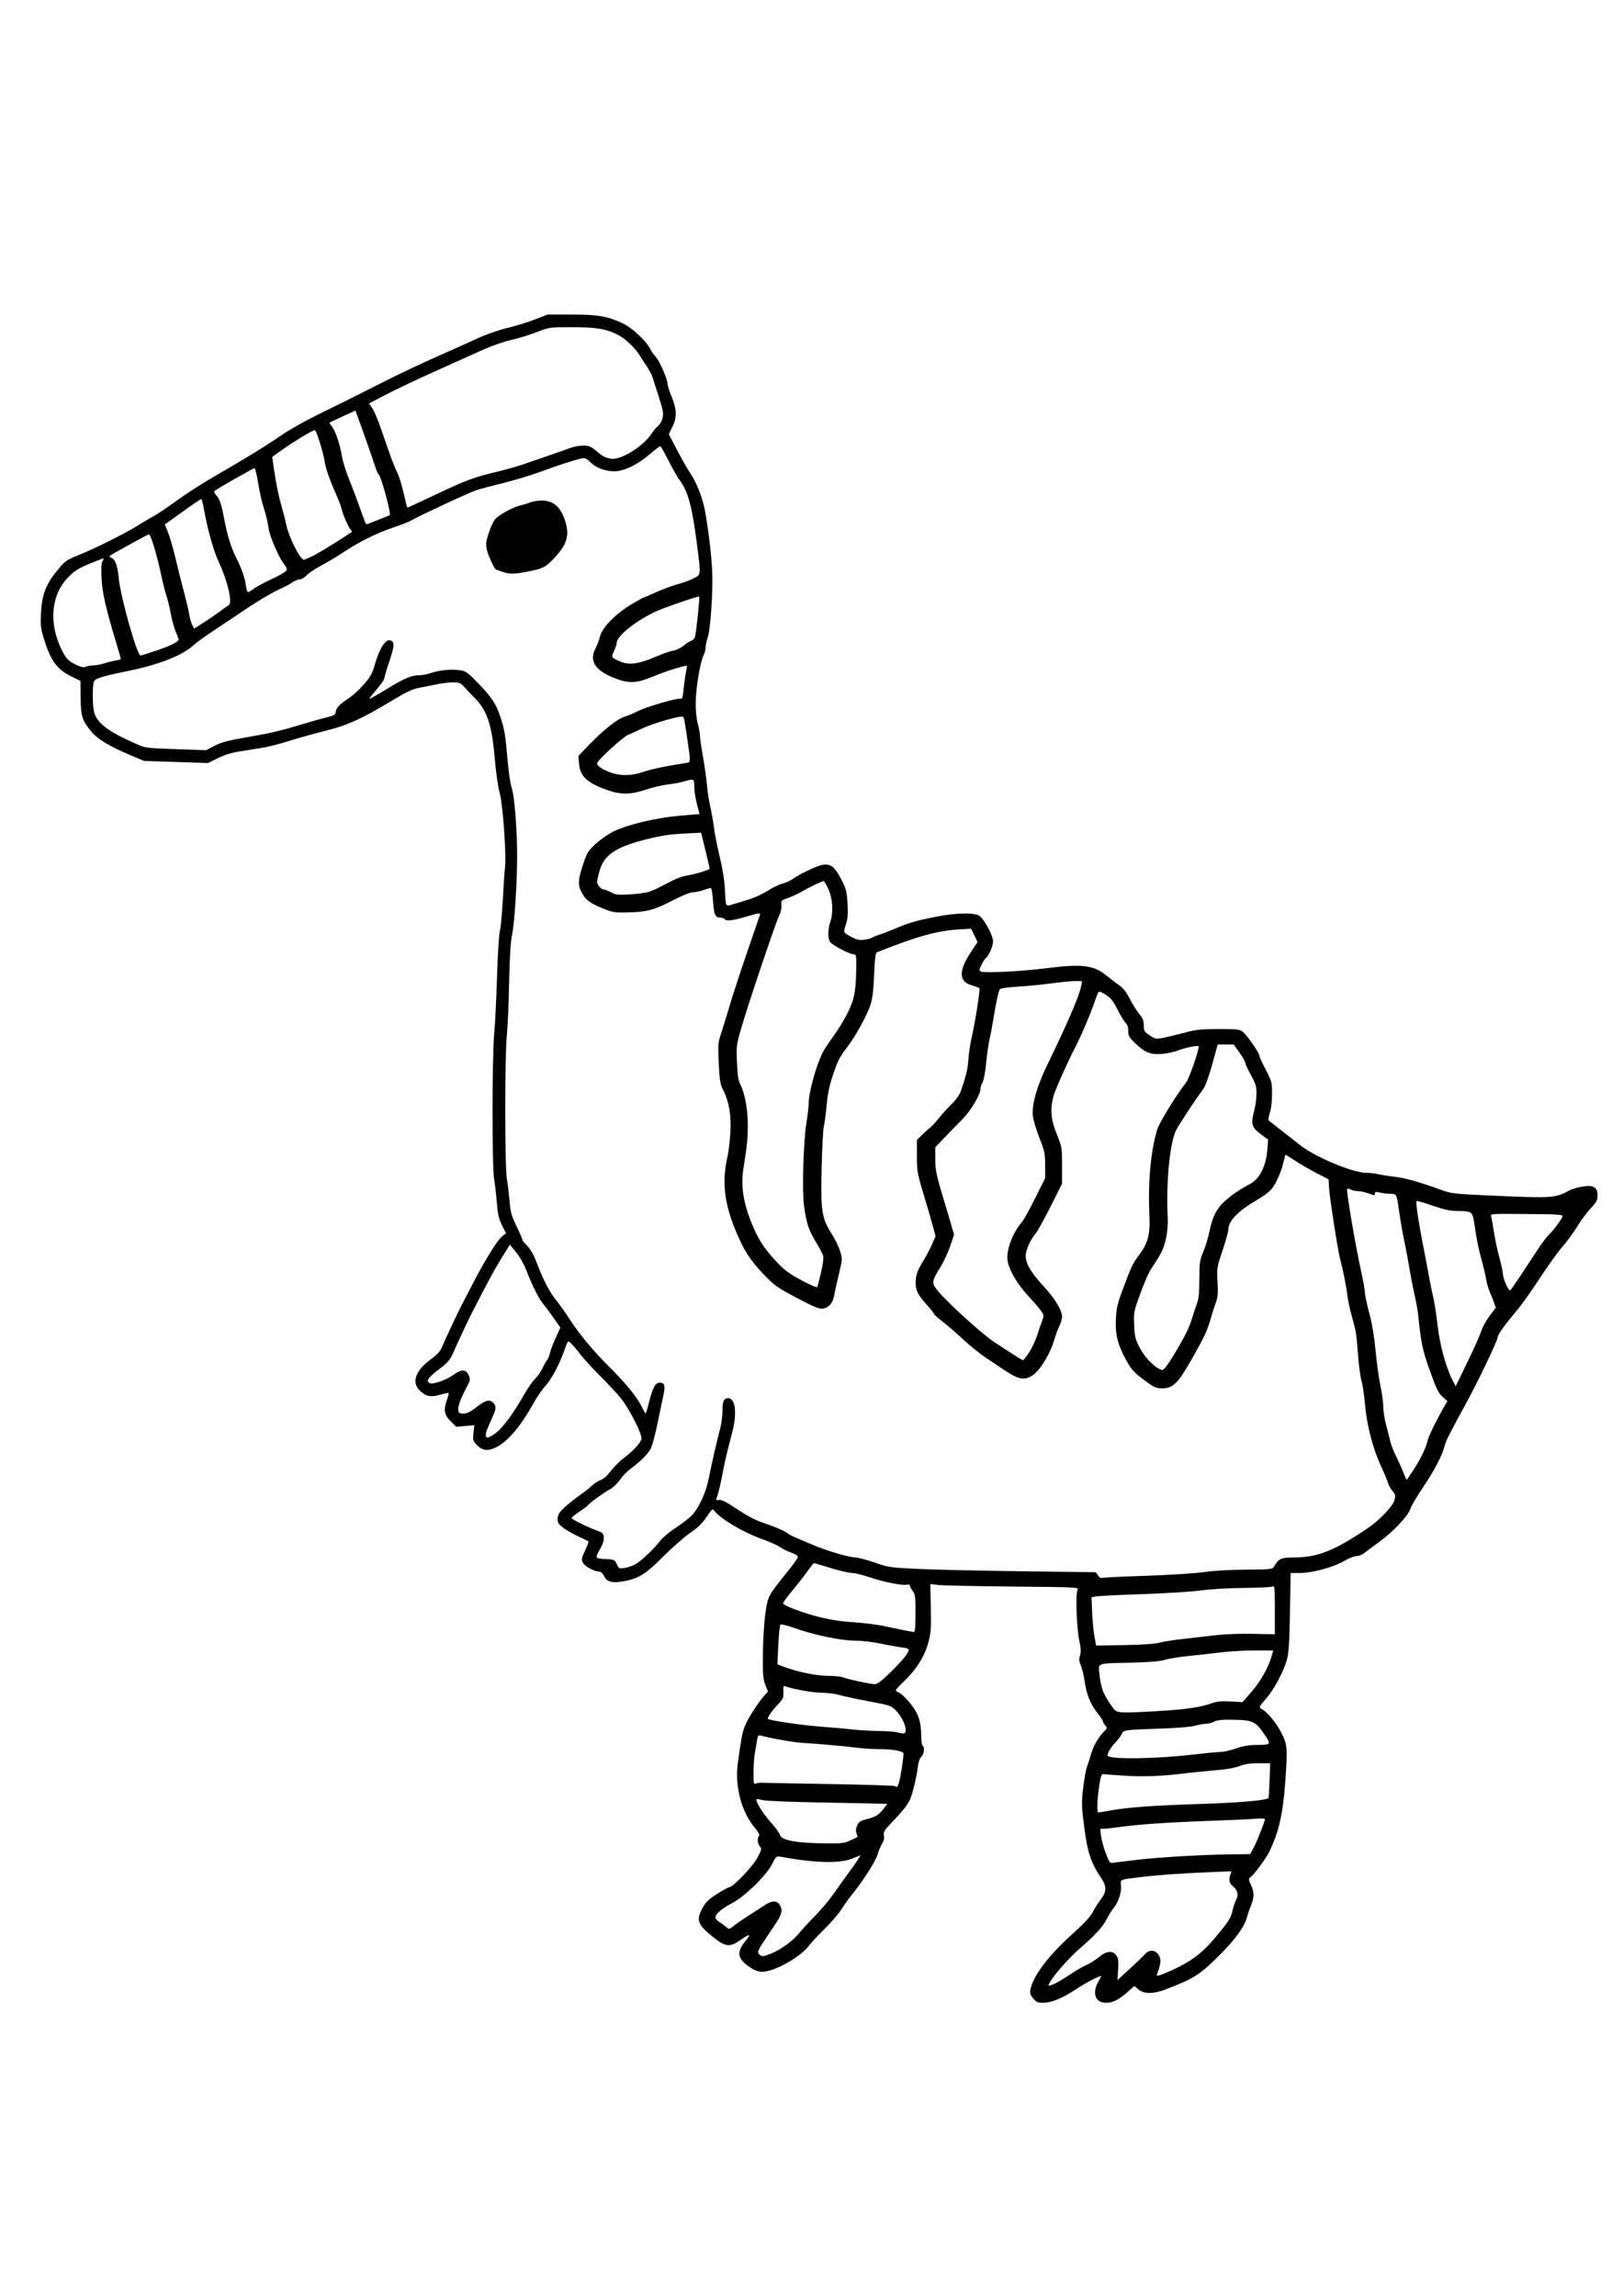 <?xml version="1.0" encoding="UTF-8" standalone="no"?>
<svg
   xmlns:dc="http://purl.org/dc/elements/1.1/"
   xmlns:cc="http://creativecommons.org/ns#"
   xmlns:rdf="http://www.w3.org/1999/02/22-rdf-syntax-ns#"
   xmlns:svg="http://www.w3.org/2000/svg"
   xmlns="http://www.w3.org/2000/svg"
   xmlns:sodipodi="http://sodipodi.sourceforge.net/DTD/sodipodi-0.dtd"
   xmlns:inkscape="http://www.inkscape.org/namespaces/inkscape"
   width="210mm"
   height="297mm"
   viewBox="0 0 210 297"
   version="1.1"
   id="svg8"
   inkscape:version="1.0.1 (3bc2e813f5, 2020-09-07)"
   sodipodi:docname="parasaurorohusu.svg">
  <defs
     id="defs2" />
  <sodipodi:namedview
     id="base"
     pagecolor="#ffffff"
     bordercolor="#666666"
     borderopacity="1.0"
     inkscape:pageopacity="0.0"
     inkscape:pageshadow="2"
     inkscape:zoom="0.35"
     inkscape:cx="289.54254"
     inkscape:cy="666.09665"
     inkscape:document-units="mm"
     inkscape:current-layer="layer1"
     inkscape:document-rotation="0"
     showgrid="false"
     inkscape:window-width="1920"
     inkscape:window-height="1020"
     inkscape:window-x="0"
     inkscape:window-y="0"
     inkscape:window-maximized="0" />
  <g
     inkscape:label="レイヤー 1"
     inkscape:groupmode="layer"
     id="layer1">
    <path
       style="fill:#000000;stroke-width:0.182"
       d="m 133.69,258.522 c -0.381,-0.453 -0.457,-0.69 -0.367,-1.139 0.361,-1.796 2.342,-4.41 5.472,-7.222 1.465,-1.316 2.281,-2.199 2.611,-2.826 0.264,-0.502 0.71,-1.212 0.991,-1.578 0.821,-1.072 0.828,-1.713 0.031,-2.89 -1.268,-1.872 -1.727,-3.266 -2.142,-6.508 -0.345,-2.694 -0.358,-3.137 -0.14,-5.013 0.131,-1.132 0.357,-2.386 0.501,-2.787 0.144,-0.401 0.373,-1.12 0.508,-1.598 0.295,-1.042 0.973,-2.238 1.655,-2.92 0.467,-0.467 0.48,-0.52 0.199,-0.831 -0.165,-0.182 -0.3,-0.417 -0.3,-0.521 0,-0.104 -0.324,-0.596 -0.719,-1.093 -0.897,-1.126 -1.421,-2.434 -1.653,-4.125 -0.099,-0.72 -0.316,-1.618 -0.483,-1.996 -0.241,-0.546 -0.264,-0.816 -0.112,-1.311 0.144,-0.471 0.124,-0.929 -0.083,-1.865 -0.35,-1.583 -0.516,-6.089 -0.243,-6.599 0.198,-0.37 0.181,-0.371 -8.418,-0.454 -4.739,-0.046 -9.068,-0.137 -9.62,-0.203 l -1.003,-0.121 0.061,3.094 c 0.053,2.726 0.014,3.264 -0.333,4.527 -0.478,1.739 -1.561,3.461 -3.096,4.922 -0.604,0.575 -1.098,1.114 -1.098,1.198 0,0.084 0.192,0.226 0.427,0.315 0.235,0.089 0.849,0.667 1.364,1.283 1.094,1.31 1.491,2.431 1.491,4.219 0,0.678 0.082,1.283 0.182,1.345 0.306,0.189 0.203,1.109 -0.16,1.438 -0.224,0.203 -0.384,0.684 -0.465,1.393 -0.068,0.596 -0.316,1.826 -0.552,2.732 -0.462,1.772 -0.738,2.2 -2.85,4.417 -0.932,0.978 -1.07,1.211 -0.976,1.642 0.073,0.336 -0.01,0.697 -0.253,1.094 -0.199,0.326 -0.454,0.934 -0.565,1.353 -0.215,0.811 -1.879,3.437 -3.219,5.082 -0.446,0.548 -1.109,1.467 -1.473,2.043 -0.364,0.576 -1.334,1.704 -2.156,2.506 -0.822,0.802 -1.726,1.772 -2.011,2.156 -1.099,1.482 -4.481,3.389 -6.028,3.4 -0.532,0.004 -0.986,-0.156 -1.598,-0.561 -1.692,-1.12 -1.824,-1.97 -0.548,-3.504 0.703,-0.845 0.493,-0.885 -0.604,-0.117 -1.524,1.067 -2.014,1.014 -3.774,-0.409 -1.857,-1.502 -2.072,-2.097 -1.291,-3.568 0.443,-0.834 0.776,-1.164 1.904,-1.892 0.752,-0.485 1.471,-0.882 1.597,-0.882 0.483,-3e-5 3.08,-2.722 3.669,-3.844 0.535,-1.02 0.562,-1.147 0.304,-1.432 -0.315,-0.348 -0.376,-1.12 -0.111,-1.387 0.109,-0.109 -0.114,-0.518 -0.602,-1.104 -1.691,-2.034 -2.55,-5.346 -2.147,-8.275 0.483,-3.513 0.612,-4.145 1.03,-5.065 0.467,-1.027 1.695,-2.908 2.431,-3.724 l 0.446,-0.494 -0.346,-0.873 c -0.299,-0.754 -0.341,-1.309 -0.313,-4.063 0.018,-1.782 0.162,-4.076 0.325,-5.196 0.325,-2.23 0.318,-2.218 2.922,-5.458 0.702,-0.873 1.276,-1.676 1.276,-1.782 0,-0.215 -0.249,-0.367 -1.158,-0.705 -0.336,-0.125 -0.89,-0.417 -1.232,-0.648 -0.341,-0.232 -1.338,-0.674 -2.215,-0.983 -2.422,-0.853 -5.474,-2.661 -6.208,-3.677 -0.218,-0.301 -0.305,-0.231 -1.003,0.81 -0.556,0.83 -1.13,1.388 -2.108,2.051 -0.739,0.501 -2.305,1.874 -3.481,3.051 -2.324,2.325 -3.208,2.873 -5.202,3.225 -1.435,0.253 -2.112,0.068 -2.461,-0.673 -0.17,-0.361 -0.411,-0.584 -0.638,-0.589 -0.672,-0.015 -1.909,-0.701 -2.128,-1.181 -0.184,-0.403 -0.14,-0.624 0.306,-1.557 0.286,-0.598 0.483,-1.124 0.437,-1.17 -0.045,-0.045 -0.614,-0.324 -1.263,-0.619 -0.649,-0.295 -1.529,-0.793 -1.956,-1.106 -0.644,-0.473 -0.775,-0.673 -0.775,-1.18 0,-0.821 0.595,-1.421 3.522,-3.546 0.319,-0.232 0.788,-0.619 1.041,-0.861 0.254,-0.242 0.72,-0.53 1.037,-0.641 0.348,-0.121 0.87,-0.59 1.32,-1.186 0.409,-0.542 1.176,-1.305 1.704,-1.695 1.089,-0.805 2.044,-1.829 2.219,-2.383 0.172,-0.54 -1.565,-3.976 -2.71,-5.362 -0.51,-0.618 -1.709,-1.903 -2.664,-2.855 -0.955,-0.953 -2.114,-2.224 -2.577,-2.826 -0.463,-0.602 -1.005,-1.24 -1.204,-1.419 -0.355,-0.319 -0.37,-0.303 -0.763,0.82 -0.669,1.909 -1.682,3.834 -2.476,4.703 -0.414,0.453 -1.07,1.396 -1.459,2.097 -1.729,3.115 -3.369,5.077 -4.899,5.862 -1.089,0.558 -1.829,0.473 -2.568,-0.298 -0.472,-0.493 -0.506,-0.619 -0.411,-1.539 l 0.103,-1.003 -1.166,0.109 -1.167,0.109 -0.734,-0.734 c -0.832,-0.832 -0.932,-1.444 -0.458,-2.788 0.151,-0.429 0.242,-0.814 0.202,-0.854 -0.04,-0.041 -0.526,0.058 -1.078,0.219 -1.221,0.355 -1.845,0.234 -2.635,-0.512 -1.13,-1.068 -0.577,-2.631 1.45,-4.096 0.717,-0.518 1.177,-1.01 1.363,-1.458 0.404,-0.97 2.173,-4.738 2.629,-5.599 0.213,-0.401 0.895,-1.714 1.516,-2.917 1.472,-2.851 3.093,-5.445 3.701,-5.924 l 0.484,-0.381 -0.52,-1.041 c -0.414,-0.83 -0.548,-1.41 -0.661,-2.864 -0.078,-1.003 -0.238,-2.397 -0.356,-3.099 -0.283,-1.683 -0.273,-15.792 0.013,-18.876 0.116,-1.249 0.28,-4.569 0.364,-7.376 0.084,-2.822 0.247,-5.431 0.364,-5.834 0.116,-0.401 0.287,-2.206 0.38,-4.011 0.093,-1.805 0.221,-3.692 0.283,-4.193 0.197,-1.577 -0.274,-8.226 -0.685,-9.662 -0.207,-0.724 -0.478,-2.617 -0.628,-4.375 -0.377,-4.437 -0.985,-6.287 -2.601,-7.913 -0.469,-0.472 -1.086,-1.12 -1.37,-1.44 -0.452,-0.509 -0.632,-0.582 -1.432,-0.582 -0.504,0 -1.461,0.117 -2.127,0.259 -0.666,0.142 -1.696,0.346 -2.288,0.452 -0.825,0.148 -1.635,0.53 -3.464,1.636 -3.785,2.288 -5.742,3.19 -8.314,3.833 -1.252,0.313 -3.056,0.806 -4.009,1.096 -3.177,0.966 -3.722,1.094 -6.29,1.477 -2.078,0.31 -2.799,0.501 -3.883,1.03 l -1.33,0.649 -4.139,-0.133 -4.139,-0.133 -1.732,-0.733 C 14.118,96.52 12.672,95.653 11.829,94.653 10.631,93.232 10.457,92.68 10.432,90.232 L 10.41,88.093 9.104,87.439 C 7.324,86.548 6.498,85.364 5.617,82.436 5.271,81.287 5.22,80.792 5.3,79.337 c 0.131,-2.397 0.622,-3.71 2.039,-5.45 1.1,-1.351 1.177,-1.406 3.028,-2.161 2.254,-0.92 5.887,-2.748 7.601,-3.824 0.674,-0.424 1.595,-0.969 2.047,-1.212 0.451,-0.243 1.723,-1.103 2.826,-1.911 1.103,-0.808 3.236,-2.182 4.74,-3.053 4.343,-2.516 6.792,-4.019 8.746,-5.366 1,-0.689 3.092,-1.879 4.649,-2.643 3.805,-1.867 4.815,-2.371 8.756,-4.365 1.855,-0.939 4.89,-2.377 6.745,-3.195 1.855,-0.819 4.242,-1.888 5.304,-2.378 1.092,-0.503 2.756,-1.085 3.828,-1.34 1.043,-0.248 2.653,-0.743 3.577,-1.101 l 1.679,-0.651 3.061,0.003 c 3.396,0.003 4.591,0.201 6.539,1.085 1.268,0.575 3.112,2.269 3.665,3.368 0.155,0.307 0.481,0.772 0.726,1.034 0.489,0.524 1.517,2.89 1.524,3.509 0.003,0.215 0.211,0.884 0.464,1.485 0.726,1.725 0.774,2.79 0.183,3.999 l -0.492,1.005 1.077,2.056 c 0.592,1.131 1.327,2.425 1.633,2.876 0.946,1.395 1.724,3.438 2.049,5.378 0.432,2.585 0.733,5.16 0.85,7.27 0.14,2.525 -0.206,7.695 -0.588,8.78 -0.142,0.404 -0.259,0.962 -0.259,1.24 0,0.277 -0.126,0.748 -0.28,1.045 -0.419,0.811 -0.982,4.236 -1.002,6.096 -0.01,0.97 0.099,2.073 0.268,2.697 0.157,0.581 0.285,1.289 0.285,1.572 0,0.283 0.173,1.489 0.384,2.68 0.211,1.191 0.446,2.863 0.522,3.715 0.076,0.852 0.265,2.083 0.422,2.735 0.156,0.652 0.372,1.882 0.48,2.735 0.108,0.852 0.449,2.575 0.758,3.828 0.352,1.426 0.597,2.961 0.654,4.102 0.121,2.415 0.07,2.313 1.011,2.013 0.431,-0.138 1.361,-0.418 2.067,-0.624 0.706,-0.205 1.789,-0.7 2.408,-1.1 0.618,-0.399 1.468,-0.819 1.888,-0.932 0.42,-0.113 0.978,-0.346 1.239,-0.518 0.896,-0.589 1.206,-0.761 2.389,-1.322 2.336,-1.109 2.956,-0.906 4.102,1.343 0.599,1.174 0.685,1.519 0.772,3.07 0.077,1.376 0.03,1.951 -0.222,2.71 -0.356,1.072 -0.396,0.996 0.895,1.677 0.552,0.291 0.903,0.352 1.531,0.266 0.448,-0.061 0.905,-0.185 1.016,-0.275 0.11,-0.09 0.488,-0.248 0.839,-0.351 0.351,-0.103 1.253,-0.448 2.005,-0.765 1.897,-0.801 2.677,-1.032 5.238,-1.55 2.545,-0.515 4.898,-0.593 5.682,-0.188 0.626,0.324 1.842,2.548 1.842,3.371 0,0.581 -0.569,1.896 -0.912,2.108 -0.103,0.064 -0.358,0.45 -0.566,0.858 -0.308,0.603 -0.333,0.772 -0.134,0.905 0.351,0.235 5.234,-0.003 8.448,-0.411 4.737,-0.602 6.203,-0.417 7.918,1 0.498,0.412 1.218,0.96 1.599,1.218 0.47,0.319 0.898,0.872 1.331,1.719 0.351,0.687 0.905,1.57 1.231,1.963 0.465,0.56 0.593,0.882 0.593,1.493 0,0.713 0.065,0.822 0.768,1.287 0.732,0.485 0.815,0.499 1.778,0.308 0.555,-0.11 1.789,-0.409 2.741,-0.664 1.477,-0.395 2.124,-0.464 4.396,-0.466 2.412,-0.003 2.71,0.033 3.139,0.371 0.54,0.425 2.127,2.715 2.127,3.07 0,0.129 0.369,0.939 0.82,1.802 0.791,1.512 0.82,1.625 0.82,3.169 0,0.98 -0.112,1.93 -0.288,2.449 -0.158,0.467 -0.22,0.908 -0.137,0.981 0.083,0.073 0.831,0.658 1.662,1.3 0.831,0.642 1.898,1.476 2.37,1.853 1.934,1.544 6.809,3.594 8.565,3.603 0.475,0.003 1.191,0.083 1.592,0.18 0.401,0.096 1.388,0.253 2.194,0.348 1.376,0.162 2.973,0.618 6.04,1.723 1.196,0.431 1.707,0.489 6.107,0.686 8.222,0.368 8.552,0.347 10.405,-0.677 0.274,-0.152 0.993,-0.363 1.597,-0.469 1.466,-0.258 2.006,0.048 2.006,1.137 0,0.63 -0.128,0.872 -0.891,1.682 -0.49,0.52 -1.273,1.577 -1.739,2.349 -0.467,0.772 -1.317,1.931 -1.889,2.577 -0.572,0.646 -1.889,2.476 -2.926,4.066 -1.037,1.591 -2.335,3.425 -2.884,4.077 -1.657,1.966 -2.614,3.303 -2.614,3.653 0,0.419 -2.466,5.566 -4.101,8.562 -2.113,3.87 -2.59,4.812 -2.725,5.378 -0.288,1.212 -1.325,3.217 -2.767,5.353 -0.837,1.239 -1.6,2.536 -1.696,2.882 -0.23,0.834 -2.263,2.985 -4.019,4.253 -0.764,0.551 -1.622,1.187 -1.907,1.413 -0.285,0.226 -0.749,0.41 -1.031,0.41 -0.282,0 -1.002,0.287 -1.6,0.637 -1.379,0.808 -4.106,1.549 -5.703,1.55 H 166.996 l -0.088,5.059 c -0.069,3.94 -0.155,5.297 -0.39,6.133 -0.451,1.606 -1.654,3.857 -2.72,5.085 -0.896,1.033 -0.926,1.101 -0.581,1.294 0.771,0.431 1.852,1.72 2.538,3.026 0.83,1.581 0.865,2.03 0.519,6.75 -0.288,3.936 -0.86,6.347 -2.089,8.805 -0.414,0.828 -1.922,2.86 -2.365,3.185 -0.297,0.218 -0.295,0.275 0.036,1.003 0.443,0.976 0.446,1.579 0.014,2.652 -0.189,0.47 -0.434,1.189 -0.545,1.597 -0.318,1.176 -1.457,2.756 -3.411,4.729 -2.609,2.635 -3.416,3.151 -7.149,4.573 -1.535,0.585 -2.754,0.582 -3.456,-0.009 l -0.53,-0.446 -0.897,0.783 c -1.171,1.023 -1.9,1.385 -2.789,1.385 -1.42,0 -1.843,-1.344 -0.904,-2.871 0.2,-0.326 0.327,-0.593 0.281,-0.593 -0.315,0 -2.086,0.931 -3.228,1.696 -1.704,1.142 -3.214,1.768 -4.264,1.768 -0.682,0 -0.883,-0.089 -1.289,-0.572 z m 2.719,-1.874 c 0.34,-0.142 1.219,-0.663 1.954,-1.158 0.735,-0.495 1.73,-1.073 2.212,-1.286 0.482,-0.212 1.214,-0.676 1.628,-1.03 0.945,-0.808 1.801,-0.878 2.256,-0.184 0.236,0.36 0.283,0.754 0.215,1.813 l -0.087,1.353 1.567,-1.433 c 0.862,-0.788 1.751,-1.645 1.976,-1.904 0.698,-0.804 1.714,-0.517 1.985,0.561 0.1,0.397 -0.054,1.141 -0.422,2.041 -0.129,0.315 0.342,0.183 1.948,-0.547 2.481,-1.127 3.855,-2.155 5.502,-4.115 1.854,-2.206 2.113,-2.605 2.335,-3.598 0.107,-0.476 0.319,-1.108 0.472,-1.403 0.335,-0.648 0.204,-1.206 -0.404,-1.718 -0.482,-0.407 -0.578,-0.822 -0.35,-1.519 l 0.144,-0.439 -3.075,0.124 c -3.527,0.142 -6.551,0.364 -8.909,0.655 -2.529,0.312 -2.392,0.246 -2.31,1.107 0.082,0.856 -0.348,2.136 -0.965,2.873 -0.227,0.272 -0.622,0.908 -0.878,1.413 -0.508,1.005 -1.551,2.147 -3.478,3.805 -1.305,1.123 -3.255,3.308 -3.82,4.28 -0.375,0.645 -0.346,0.663 0.503,0.309 z m -36.523,-3.97 c 1.166,-0.475 2.824,-1.694 3.488,-2.564 0.261,-0.343 1.158,-1.319 1.993,-2.169 0.835,-0.85 1.91,-2.115 2.39,-2.81 0.48,-0.695 1.348,-1.907 1.93,-2.693 0.582,-0.786 1.193,-1.658 1.359,-1.939 l 0.301,-0.509 -1.046,0.43 c -1.632,0.671 -4.81,0.599 -9.191,-0.21 -0.669,-0.123 -0.671,-0.122 -1.217,0.946 -0.773,1.514 -3.543,4.203 -5.223,5.072 -1.299,0.672 -2.097,1.371 -2.097,1.838 0,0.143 0.226,0.399 0.501,0.57 0.276,0.171 0.673,0.462 0.882,0.646 0.372,0.327 0.395,0.323 1.038,-0.188 0.362,-0.287 1.216,-0.874 1.898,-1.305 0.683,-0.43 1.592,-1.017 2.021,-1.304 0.938,-0.628 1.56,-0.666 1.944,-0.117 0.455,0.65 0.336,1.253 -0.491,2.483 -2.481,3.693 -2.431,3.6 -2.14,3.951 0.298,0.36 0.5,0.344 1.66,-0.129 z m 47.197,-12.075 c 2.823,-0.336 8.316,-0.661 11.938,-0.708 l 2.731,-0.035 0.442,-0.801 c 0.43,-0.779 1.477,-3.42 1.478,-3.727 3.6e-4,-0.084 -0.512,-0.107 -1.139,-0.052 -0.627,0.056 -3.313,0.179 -5.971,0.274 -5.57,0.198 -9.537,0.477 -12.098,0.85 -0.989,0.144 -1.874,0.215 -1.968,0.157 -0.298,-0.184 0.042,1.78 0.524,3.026 0.594,1.535 0.516,1.446 1.195,1.361 0.324,-0.041 1.615,-0.196 2.868,-0.345 z m -37.059,-2.516 c 0.479,-0.224 0.894,-0.417 0.922,-0.43 0.028,-0.013 -0.025,-0.223 -0.118,-0.467 -0.115,-0.303 -0.092,-0.625 0.073,-1.017 0.191,-0.453 0.407,-0.616 1.029,-0.775 1.33,-0.34 1.677,-0.534 2.302,-1.284 0.332,-0.398 0.578,-0.737 0.547,-0.753 -0.031,-0.017 -3.502,-0.089 -7.713,-0.161 -4.375,-0.075 -7.967,-0.214 -8.381,-0.324 -0.398,-0.107 -0.754,-0.164 -0.79,-0.128 -0.2,0.2 0.796,1.843 1.766,2.913 0.615,0.679 1.167,1.427 1.226,1.662 0.189,0.754 2.041,1.106 6.038,1.149 1.954,0.021 2.336,-0.026 3.099,-0.383 z m 33.595,-3.863 c 2.123,-0.401 5.646,-0.66 11.496,-0.846 5.481,-0.174 8.947,-0.485 9.03,-0.81 0.025,-0.1 0.083,-1.146 0.128,-2.324 l 0.082,-2.142 h -1.519 c -1.093,0 -1.78,0.103 -2.451,0.368 -0.596,0.235 -1.735,0.433 -3.152,0.548 -1.22,0.099 -2.916,0.269 -3.769,0.376 -3.063,0.386 -5.421,0.482 -7.93,0.321 -1.404,-0.09 -2.67,-0.182 -2.813,-0.205 -0.194,-0.031 -0.32,0.354 -0.494,1.508 -0.262,1.744 -0.318,3.464 -0.112,3.464 0.075,-2e-5 0.752,-0.116 1.504,-0.258 z m -27.337,-3.503 c 0.224,-0.59 0.708,-3.755 0.602,-3.935 -0.167,-0.281 -1.507,-0.506 -3.019,-0.507 -0.873,0 -2.186,-0.08 -2.917,-0.176 -1.438,-0.19 -5.106,-0.516 -7.173,-0.639 -1.102,-0.065 -4.012,-0.578 -5.311,-0.936 -0.349,-0.096 -0.412,-0.022 -0.508,0.592 -0.06,0.386 -0.188,1.146 -0.285,1.689 -0.097,0.543 -0.176,1.68 -0.176,2.526 0,1.397 0.029,1.526 0.319,1.398 0.175,-0.077 0.483,-0.127 0.684,-0.11 0.201,0.017 4.154,0.094 8.786,0.171 4.632,0.078 8.481,0.201 8.553,0.273 0.203,0.203 0.249,0.168 0.445,-0.348 z m 37.879,-3.718 c 1.672,-0.195 3.368,-0.356 3.769,-0.358 0.401,-0.002 1.304,-0.207 2.005,-0.455 0.957,-0.338 1.653,-0.452 2.78,-0.455 1.772,-0.005 1.803,-0.06 0.817,-1.472 -1.094,-1.566 -1.47,-1.741 -3.848,-1.786 -1.522,-0.029 -2.161,0.031 -2.566,0.24 -0.296,0.153 -0.768,0.28 -1.049,0.281 -0.281,0.002 -0.946,0.118 -1.477,0.26 -0.578,0.154 -2.41,0.303 -4.558,0.371 -4.366,0.138 -4.721,0.185 -4.869,0.65 -0.062,0.197 -0.404,0.666 -0.758,1.042 -0.727,0.771 -1.24,1.66 -1.062,1.84 0.457,0.46 6.237,0.375 10.814,-0.158 z m -36.977,-3.22 c 0,-0.69 -0.618,-1.883 -1.334,-2.578 -0.562,-0.545 -0.826,-0.63 -3.427,-1.113 -1.55,-0.288 -3.261,-0.654 -3.802,-0.815 -0.541,-0.161 -1.577,-0.292 -2.303,-0.292 -1.106,0 -3.756,-0.475 -4.726,-0.847 -0.208,-0.08 -0.255,0.073 -0.226,0.736 0.033,0.751 -0.039,0.917 -0.7,1.613 -0.763,0.804 -1.428,1.76 -1.308,1.879 0.205,0.205 4.432,0.826 6.797,0.999 1.504,0.11 3.383,0.277 4.177,0.371 0.793,0.094 2.27,0.181 3.282,0.193 1.012,0.012 2.086,0.084 2.387,0.161 1.022,0.26 1.185,0.218 1.185,-0.307 z m 32.816,-2.437 c 3.362,-0.192 5.416,-0.5 6.878,-1.033 0.555,-0.202 1.208,-0.258 2.332,-0.199 l 1.561,0.082 1.173,-1.339 c 1.144,-1.306 2.233,-3.25 2.611,-4.658 l 0.183,-0.684 -2.401,-0.002 c -1.321,-0.002 -3.344,0.117 -4.497,0.262 -1.153,0.145 -2.999,0.352 -4.102,0.46 -1.103,0.107 -2.457,0.327 -3.008,0.488 -0.702,0.205 -2.013,0.316 -4.375,0.37 -4.567,0.104 -4.249,-0.011 -4.094,1.483 0.199,1.916 0.51,2.681 1.815,4.454 0.436,0.593 0.761,0.61 5.925,0.316 z m -34.727,-5.055 c 0.904,-0.879 1.822,-1.9 2.04,-2.269 0.449,-0.761 0.464,-0.747 -1.04,-0.961 -0.451,-0.064 -1.578,-0.275 -2.504,-0.469 -0.926,-0.194 -2.376,-0.353 -3.223,-0.353 -1.773,0 -5.369,-0.762 -7.872,-1.667 -0.868,-0.314 -1.626,-0.494 -1.706,-0.406 -0.08,0.087 -0.198,1.281 -0.263,2.651 l -0.118,2.492 0.975,0.365 c 1.719,0.643 4.11,1.123 5.598,1.123 0.788,0 1.663,0.091 1.945,0.201 0.652,0.256 3.467,0.863 4.068,0.878 0.334,0.009 0.894,-0.415 2.1,-1.586 z m 34.738,-3.784 c 0.558,-0.142 1.829,-0.347 2.826,-0.455 0.996,-0.108 2.837,-0.32 4.091,-0.472 1.432,-0.173 3.346,-0.254 5.151,-0.218 l 2.872,0.058 -1.8e-4,-3.164 c -1.8e-4,-2.95 -0.022,-3.154 -0.319,-3.011 -0.175,0.084 -1.837,0.165 -3.692,0.179 -1.952,0.015 -4.256,0.149 -5.469,0.318 -1.153,0.161 -4.599,0.378 -7.657,0.483 -3.058,0.105 -5.791,0.24 -6.073,0.301 l -0.512,0.11 0.081,1.936 c 0.045,1.065 0.179,2.47 0.298,3.121 l 0.217,1.185 3.587,-0.056 c 2.323,-0.036 3.945,-0.148 4.601,-0.315 z m -31.551,-3.797 c 0,-2.161 -0.041,-2.489 -0.365,-2.9 -0.201,-0.255 -0.365,-0.563 -0.365,-0.684 0,-0.132 -0.149,-0.181 -0.37,-0.124 -0.567,0.148 -3,-0.333 -4.825,-0.954 -0.902,-0.307 -1.937,-0.558 -2.301,-0.558 -0.364,0 -1.595,-0.287 -2.736,-0.638 -1.141,-0.351 -2.12,-0.638 -2.175,-0.638 -0.056,0 -0.435,0.471 -0.844,1.048 -0.409,0.577 -1.287,1.699 -1.95,2.494 -0.664,0.795 -1.207,1.546 -1.207,1.669 0,0.123 0.718,0.485 1.595,0.803 2.765,1.005 4.887,1.466 7.52,1.635 1.354,0.087 3.2,0.321 4.102,0.522 1.667,0.37 3.278,0.692 3.692,0.737 0.172,0.019 0.228,-0.57 0.228,-2.411 z m 29.822,-4.854 c 3.115,-0.109 6.494,-0.326 7.551,-0.486 1.163,-0.176 3.265,-0.298 5.358,-0.313 3.205,-0.022 3.458,-0.048 3.646,-0.378 0.602,-1.053 0.915,-1.196 2.626,-1.196 2.988,0 5.206,-0.88 9.459,-3.751 1.572,-1.061 3.282,-2.847 3.507,-3.663 0.162,-0.587 0.131,-0.725 -0.266,-1.197 -0.247,-0.293 -0.501,-0.753 -0.566,-1.021 -0.064,-0.268 -0.48,-1.267 -0.924,-2.219 -1.04,-2.233 -1.837,-5.328 -2.062,-8.004 -0.098,-1.163 -0.297,-2.505 -0.444,-2.983 -0.147,-0.478 -0.354,-2.029 -0.461,-3.448 -0.21,-2.794 -0.209,-2.788 -0.833,-5.072 -0.233,-0.852 -0.474,-2.001 -0.537,-2.552 -0.125,-1.104 -0.539,-3.185 -0.942,-4.74 -0.332,-1.28 -1.369,-7.984 -1.437,-9.28 l -0.051,-0.985 -1.616,-0.838 c -0.889,-0.461 -2.139,-1.188 -2.778,-1.617 -0.639,-0.428 -1.175,-0.756 -1.191,-0.729 -0.016,0.027 -0.139,0.497 -0.273,1.043 -0.328,1.336 -0.96,2.728 -1.564,3.446 -0.273,0.325 -1.133,0.958 -1.91,1.406 -2.393,1.38 -3.645,2.689 -3.645,3.811 0,0.257 -0.337,1.472 -0.75,2.698 -0.732,2.178 -0.747,2.273 -0.645,4.053 0.081,1.407 0.041,1.989 -0.177,2.552 -0.155,0.401 -0.445,1.304 -0.644,2.005 -0.496,1.751 -0.849,2.51 -2.578,5.541 -1.739,3.05 -2.371,3.666 -3.762,3.666 -0.692,0 -1.023,-0.129 -1.841,-0.719 -1.819,-1.312 -2.098,-1.607 -2.878,-3.042 -1.06,-1.951 -1.366,-3.226 -1.264,-5.263 0.07,-1.391 0.212,-1.988 0.937,-3.92 1.102,-2.936 1.219,-3.179 2.112,-4.373 1.05,-1.403 1.386,-2.615 1.293,-4.652 -0.215,-4.673 0.131,-8.631 1.009,-11.534 0.263,-0.87 2.475,-4.471 3.723,-6.06 0.398,-0.507 1.636,-4.042 1.636,-4.673 0,-0.19 -1.679,0.136 -2.63,0.511 -0.506,0.199 -1.46,0.408 -2.121,0.463 -1.464,0.123 -2.221,-0.183 -3.497,-1.413 -0.754,-0.726 -0.868,-0.933 -0.868,-1.571 0,-0.493 -0.115,-0.839 -0.351,-1.052 -0.193,-0.174 -0.652,-0.927 -1.02,-1.672 -0.514,-1.041 -0.859,-1.486 -1.489,-1.919 -0.451,-0.31 -0.885,-0.493 -0.966,-0.407 -0.08,0.086 -0.353,0.772 -0.605,1.524 -0.429,1.276 -1.729,4.317 -2.378,5.56 -0.959,1.836 -2.576,5.436 -2.827,6.289 -0.503,1.714 -0.395,3.127 0.387,5.037 0.666,1.628 0.68,1.714 0.68,4.043 v 2.379 l -1.479,2.942 c -0.814,1.618 -1.667,3.164 -1.896,3.436 -0.63,0.748 -1.206,1.948 -1.311,2.73 -0.135,1.004 0.574,2.285 2.281,4.123 1.474,1.587 2.404,3.131 2.404,3.989 0,0.278 -0.154,0.81 -0.342,1.182 -0.188,0.372 -0.482,1.166 -0.655,1.765 -0.563,1.957 -2,4.221 -3.009,4.743 -1.074,0.555 -1.746,0.364 -3.925,-1.122 -0.201,-0.137 -1.028,-0.688 -1.839,-1.225 -0.811,-0.537 -2.165,-1.625 -3.008,-2.417 -0.843,-0.792 -2.046,-1.833 -2.673,-2.313 -0.627,-0.48 -1.139,-0.943 -1.139,-1.03 0,-0.086 -0.398,-0.594 -0.885,-1.129 -1.269,-1.393 -1.541,-2.004 -1.442,-3.234 0.064,-0.792 0.254,-1.297 0.853,-2.268 0.424,-0.687 0.98,-1.732 1.237,-2.323 l 0.466,-1.074 -0.412,-1.505 c -0.227,-0.828 -0.599,-2.121 -0.828,-2.873 -1.143,-3.758 -1.177,-3.934 -1.177,-6.02 v -2.044 l 0.684,-0.673 c 0.376,-0.37 0.848,-0.791 1.048,-0.936 0.201,-0.144 0.687,-0.673 1.081,-1.174 0.394,-0.501 1.139,-1.324 1.656,-1.827 0.59,-0.575 1.044,-1.22 1.221,-1.732 0.708,-2.053 0.871,-2.735 0.976,-4.098 0.062,-0.802 0.226,-1.951 0.365,-2.552 0.519,-2.251 1.193,-6.524 1.049,-6.647 -0.082,-0.07 -0.485,-0.223 -0.894,-0.339 -1.86,-0.528 -1.848,-1.907 0.041,-4.692 l 0.626,-0.922 -0.416,-0.869 -0.416,-0.869 -1.458,0.084 c -2.916,0.168 -5.421,0.859 -10.683,2.944 -0.241,0.096 -0.312,0.599 -0.413,2.947 -0.092,2.129 -0.216,3.111 -0.5,3.956 -0.459,1.368 -1.942,4.046 -2.995,5.409 -0.983,1.272 -1.27,1.85 -1.94,3.9 -0.359,1.099 -0.602,2.338 -0.719,3.666 -0.097,1.103 -0.254,2.29 -0.348,2.638 -0.094,0.348 -0.223,2.727 -0.286,5.287 -0.139,5.627 0.008,6.623 1.257,8.577 0.439,0.686 0.943,1.709 1.121,2.275 0.321,1.019 0.319,1.044 -0.143,2.976 -0.256,1.071 -0.524,2.276 -0.595,2.677 -0.165,0.935 -0.512,1.46 -1.135,1.718 -0.642,0.266 -1.103,0.097 -4.14,-1.516 -2.076,-1.103 -2.543,-1.441 -3.823,-2.775 -1.839,-1.916 -2.654,-3.2 -3.762,-5.93 -1.41,-3.474 -1.692,-6.215 -0.962,-9.364 0.139,-0.602 0.306,-1.996 0.371,-3.099 0.131,-2.24 -0.181,-4.046 -0.959,-5.56 -0.357,-0.695 -0.44,-1.214 -0.545,-3.398 -0.112,-2.34 -0.087,-2.685 0.265,-3.737 0.214,-0.638 0.715,-2.267 1.114,-3.621 0.399,-1.354 1.432,-4.512 2.295,-7.019 0.863,-2.507 1.612,-4.692 1.664,-4.856 0.08,-0.254 -0.171,-0.22 -1.676,0.228 -1.848,0.55 -2.719,0.653 -2.91,0.344 -0.062,-0.1 -0.303,-0.182 -0.535,-0.182 -0.668,0 -0.846,-0.404 -0.961,-2.174 -0.066,-1.021 -0.184,-1.653 -0.308,-1.652 -0.11,9.5e-4 -0.529,0.121 -0.93,0.265 -0.401,0.144 -0.999,0.266 -1.329,0.271 -0.363,0.005 -1.434,0.437 -2.71,1.093 -2.401,1.235 -3.303,1.47 -5.833,1.522 -1.659,0.034 -1.907,-0.01 -3.252,-0.564 -1.62,-0.668 -2.154,-1.085 -2.664,-2.081 -0.478,-0.931 -0.437,-1.604 0.212,-3.554 0.512,-1.538 0.65,-1.763 1.647,-2.686 0.614,-0.569 1.66,-1.282 2.403,-1.638 1.827,-0.876 5.522,-1.738 8.54,-1.993 l 2.485,-0.21 -0.338,-1.276 c -0.186,-0.702 -0.34,-1.707 -0.342,-2.233 -0.005,-1.08 -0.025,-1.09 -1.385,-0.699 -0.494,0.142 -1.432,0.316 -2.084,0.386 -0.652,0.07 -1.894,0.364 -2.762,0.653 -2.034,0.679 -3.282,0.689 -5.092,0.043 -2.515,-0.897 -3.438,-1.749 -3.579,-3.304 l -0.098,-1.079 1.345,-1.406 c 1.832,-1.916 3.689,-3.391 4.618,-3.671 0.425,-0.128 1.216,-0.46 1.758,-0.738 1.091,-0.56 5.176,-1.74 5.54,-1.601 0.166,0.064 0.261,-0.236 0.335,-1.062 0.057,-0.633 0.187,-1.597 0.29,-2.143 0.103,-0.546 0.166,-1.014 0.14,-1.04 -0.121,-0.121 -2.753,0.7 -4.226,1.319 -2.294,0.963 -3.24,1.009 -5.16,0.25 -2.504,-0.989 -3.282,-2.234 -2.411,-3.858 0.198,-0.369 0.458,-1.065 0.578,-1.547 0.284,-1.138 2.032,-2.915 4.054,-4.122 0.79,-0.471 1.476,-0.857 1.526,-0.857 0.049,0 0.807,-0.323 1.683,-0.718 0.877,-0.395 2.112,-0.852 2.746,-1.016 0.634,-0.164 1.547,-0.499 2.031,-0.744 1.046,-0.53 1.02,-0.309 0.507,-4.359 -0.626,-4.932 -1.173,-6.962 -2.261,-8.389 -0.251,-0.328 -0.879,-1.428 -1.397,-2.444 -0.518,-1.016 -0.997,-1.881 -1.066,-1.924 -0.069,-0.042 -0.642,0.373 -1.273,0.924 -1.677,1.463 -3.476,2.334 -4.776,2.313 -1.182,-0.019 -2.411,-0.506 -3.061,-1.213 -0.243,-0.264 -0.612,-0.483 -0.82,-0.486 -0.455,-0.007 -2.687,0.696 -5.665,1.784 -1.203,0.439 -3.336,1.081 -4.74,1.426 -1.404,0.345 -2.963,0.761 -3.464,0.925 -0.956,0.313 -7.444,3.323 -8.386,3.891 -0.301,0.181 -1.321,0.587 -2.267,0.902 -2.215,0.737 -4.403,1.811 -6.474,3.178 -0.908,0.599 -2.26,1.41 -3.006,1.803 -0.745,0.393 -1.578,0.953 -1.851,1.244 -0.272,0.292 -0.675,0.53 -0.895,0.53 -0.22,0 -0.635,0.167 -0.922,0.371 -0.287,0.204 -1.16,0.662 -1.941,1.018 -0.78,0.356 -2.6,1.44 -4.043,2.409 -1.443,0.969 -3.428,2.295 -4.411,2.947 -0.983,0.652 -2.019,1.402 -2.301,1.667 -1.486,1.397 -4.43,2.576 -8.559,3.428 -3.533,0.729 -4.295,0.967 -4.463,1.393 -0.203,0.518 -0.187,3.167 0.023,3.926 0.406,1.462 1.794,2.51 5.482,4.14 1.162,0.513 1.331,0.535 5.112,0.664 l 3.91,0.133 1.087,-0.569 c 0.851,-0.445 1.741,-0.682 4.095,-1.091 3.286,-0.57 4.349,-0.82 7.377,-1.735 1.107,-0.334 2.497,-0.723 3.091,-0.864 0.895,-0.213 1.084,-0.325 1.109,-0.658 0.039,-0.528 0.523,-1.048 1.646,-1.769 0.505,-0.324 1.391,-1.128 1.97,-1.787 0.872,-0.994 1.117,-1.427 1.429,-2.534 0.615,-2.184 1.422,-3.43 2.062,-3.185 0.538,0.206 0.509,0.704 -0.153,2.664 -0.365,1.081 -0.664,2.093 -0.664,2.25 0,0.157 -0.448,0.799 -0.996,1.427 -0.548,0.628 -0.967,1.172 -0.931,1.208 0.036,0.036 1.019,-0.518 2.184,-1.231 2.33,-1.426 3.271,-1.826 4.301,-1.826 0.376,0 1.042,-0.126 1.479,-0.281 1.054,-0.372 2.647,-0.527 3.735,-0.364 0.804,0.121 1.012,0.269 2.4,1.71 1.699,1.764 2.239,2.569 2.784,4.145 0.577,1.668 0.707,2.413 0.978,5.597 0.143,1.676 0.383,3.313 0.554,3.778 0.347,0.943 0.695,5.29 0.7,8.751 0.005,3.424 -0.329,8.666 -0.651,10.209 -0.198,0.947 -0.316,2.88 -0.386,6.29 -0.055,2.707 -0.187,5.743 -0.292,6.745 -0.277,2.638 -0.28,16.791 -0.005,18.504 0.121,0.752 0.283,2.106 0.36,3.008 0.119,1.389 0.256,1.879 0.895,3.19 0.415,0.852 0.755,1.636 0.756,1.742 8.48e-4,0.106 0.282,0.464 0.625,0.797 0.403,0.391 0.825,1.128 1.193,2.087 0.925,2.411 1.635,3.785 2.556,4.946 0.477,0.602 1.264,1.709 1.749,2.461 1.225,1.9 3.11,4.171 5.07,6.109 2.151,2.126 3.641,3.948 4.228,5.166 0.258,0.536 0.503,0.939 0.546,0.897 0.043,-0.043 0.237,-0.702 0.432,-1.465 0.487,-1.904 0.819,-2.503 1.388,-2.503 0.617,0 0.734,0.41 0.463,1.626 -0.125,0.56 -0.464,2.183 -0.753,3.608 -0.289,1.424 -0.686,2.905 -0.883,3.29 -0.363,0.711 -1.37,1.714 -2.682,2.671 -0.399,0.291 -0.992,0.915 -1.317,1.387 -0.325,0.471 -0.894,1.013 -1.263,1.203 -0.725,0.373 -2.706,1.806 -2.877,2.082 -0.057,0.093 -0.552,0.466 -1.099,0.829 -0.547,0.363 -0.995,0.73 -0.995,0.816 0,0.174 2.02,1.175 3.282,1.627 0.709,0.254 0.828,0.371 0.876,0.863 0.037,0.38 -0.135,0.908 -0.518,1.587 -0.651,1.153 -0.643,1.163 0.918,1.242 0.938,0.047 1.02,0.089 1.276,0.653 0.256,0.564 0.318,0.595 0.974,0.497 0.385,-0.058 1.001,-0.26 1.367,-0.449 0.745,-0.384 2.352,-1.892 3.285,-3.082 0.337,-0.43 1.281,-1.213 2.097,-1.74 0.816,-0.527 1.76,-1.274 2.098,-1.66 0.908,-1.037 1.753,-2.95 2.106,-4.772 0.34,-1.751 1.052,-4.851 1.477,-6.435 0.147,-0.548 0.268,-1.537 0.268,-2.197 0,-1.235 0.186,-1.638 0.755,-1.638 0.536,0 0.886,0.725 0.877,1.818 -0.009,1.151 -0.125,1.775 -0.778,4.198 -0.257,0.953 -0.639,2.652 -0.849,3.776 -0.21,1.124 -0.494,2.362 -0.631,2.751 -0.247,0.7 -0.245,0.707 0.183,0.625 0.314,-0.06 0.957,0.267 2.358,1.201 1.315,0.876 2.401,1.44 3.424,1.777 1.491,0.492 2.738,1.042 3.197,1.41 0.228,0.183 0.844,0.458 3.405,1.523 1.678,0.697 4.484,1.517 5.202,1.519 0.354,0.002 1.503,0.3 2.552,0.663 1.866,0.646 1.997,0.665 5.919,0.84 2.206,0.098 8.214,0.231 13.351,0.296 l 9.34,0.118 0.289,0.413 c 0.159,0.227 0.352,0.375 0.428,0.328 0.076,-0.047 2.675,-0.174 5.776,-0.283 z M 64.953,73.953 c -0.401,-0.144 -0.746,-0.264 -0.767,-0.265 -0.178,-0.013 -0.996,-1.752 -1.162,-2.471 -0.182,-0.79 -0.159,-1.07 0.181,-2.171 0.215,-0.695 0.588,-1.522 0.828,-1.838 0.43,-0.564 2.34,-1.611 3.337,-1.83 0.275,-0.06 0.809,-0.226 1.187,-0.368 0.378,-0.142 1.059,-0.258 1.513,-0.258 1.489,0 2.408,0.753 2.992,2.453 0.686,1.995 0.356,3.202 -1.37,5.012 -1.142,1.197 -1.403,1.329 -3.432,1.731 -1.743,0.346 -2.36,0.347 -3.308,0.006 z M 182.848,190.226 c 0.916,-1.383 1.69,-2.987 1.881,-3.901 0.113,-0.539 1.224,-2.792 2.21,-4.479 l 0.343,-0.587 -0.581,-0.507 c -0.573,-0.501 -0.867,-1.105 -1.754,-3.606 -0.903,-2.547 -1.076,-3.392 -1.469,-7.201 -0.047,-0.451 -0.259,-1.6 -0.472,-2.552 -0.213,-0.953 -0.506,-2.47 -0.652,-3.373 -0.146,-0.902 -0.388,-2.215 -0.538,-2.917 -0.324,-1.515 -0.544,-2.765 -0.831,-4.728 -0.28,-1.912 -0.287,-1.925 -1.06,-1.93 -0.365,-0.003 -0.972,-0.076 -1.348,-0.163 -0.539,-0.125 -0.684,-0.105 -0.684,0.096 0,0.313 0.031,0.313 -0.912,-0.019 -0.426,-0.15 -1.016,-0.273 -1.311,-0.273 -0.295,0 -0.702,-0.089 -0.904,-0.197 -0.203,-0.108 -0.405,-0.161 -0.449,-0.116 -0.164,0.164 0.976,6.904 1.841,10.887 0.25,1.153 0.456,2.336 0.457,2.628 8.4e-4,0.292 0.252,1.464 0.558,2.602 0.365,1.358 0.644,3.026 0.812,4.846 0.141,1.527 0.422,3.555 0.626,4.508 0.204,0.953 0.372,2.189 0.373,2.747 9.5e-4,0.558 0.167,1.625 0.367,2.37 0.201,0.745 0.449,1.711 0.551,2.146 0.102,0.435 0.421,1.255 0.707,1.823 0.287,0.568 0.71,1.504 0.941,2.081 0.231,0.577 0.433,1.048 0.45,1.048 0.017,0 0.398,-0.554 0.846,-1.231 z M 63.729,185.68 c 1.157,-0.72 2.369,-2.296 4.204,-5.466 0.416,-0.719 1.022,-1.572 1.346,-1.896 0.324,-0.324 0.739,-0.924 0.922,-1.333 0.183,-0.409 0.443,-0.869 0.576,-1.021 0.134,-0.152 0.304,-0.562 0.378,-0.911 0.074,-0.349 0.409,-1.235 0.743,-1.969 l 0.608,-1.335 -0.845,-1.221 c -0.465,-0.672 -1.081,-1.494 -1.369,-1.829 -0.559,-0.648 -1.454,-2.44 -2.225,-4.455 -0.26,-0.679 -0.837,-1.682 -1.283,-2.23 l -0.811,-0.996 -1.047,1.683 c -0.576,0.925 -1.554,2.667 -2.172,3.87 -0.619,1.203 -1.3,2.516 -1.515,2.917 -0.424,0.792 -1.905,3.937 -2.632,5.587 -0.342,0.777 -0.693,1.21 -1.429,1.765 -1.82,1.372 -2.171,1.854 -1.528,2.1 0.452,0.174 2.087,-0.418 3.033,-1.097 1.058,-0.76 1.635,-0.728 1.982,0.112 0.193,0.467 0.173,0.637 -0.146,1.233 -1.262,2.355 -1.545,3.53 -0.883,3.664 0.553,0.112 1.099,-0.102 1.953,-0.767 1.209,-0.94 1.737,-1.098 2.183,-0.653 0.448,0.448 0.453,0.772 0.027,1.717 -0.82,1.82 -0.942,2.142 -0.942,2.479 0,0.439 0.226,0.452 0.872,0.051 z M 191.647,172.223 c 0.153,-0.501 0.642,-1.393 1.086,-1.981 l 0.808,-1.069 -0.262,-0.754 c -0.144,-0.414 -0.388,-1.022 -0.541,-1.349 -0.153,-0.328 -0.352,-1.025 -0.44,-1.55 -0.089,-0.525 -0.341,-1.61 -0.56,-2.412 -0.47,-1.722 -0.643,-2.567 -0.95,-4.641 -0.262,-1.774 -0.274,-1.783 -2.32,-1.81 -0.87,-0.012 -1.704,-0.197 -3.134,-0.698 -1.072,-0.375 -1.994,-0.636 -2.05,-0.581 -0.129,0.129 0.281,2.893 0.864,5.816 0.25,1.253 0.594,3.058 0.764,4.011 0.17,0.953 0.422,2.185 0.559,2.738 0.137,0.553 0.383,2.153 0.545,3.555 0.299,2.577 1.077,5.406 1.952,7.101 l 0.38,0.735 1.51,-3.099 c 0.83,-1.705 1.635,-3.509 1.789,-4.011 z m -39.765,3.054 c 1.518,-2.532 2.013,-3.535 2.405,-4.877 0.176,-0.602 0.448,-1.422 0.605,-1.823 0.205,-0.523 0.288,-1.398 0.295,-3.099 0.009,-2.166 0.053,-2.472 0.512,-3.555 0.276,-0.652 0.635,-1.841 0.798,-2.643 0.376,-1.853 0.912,-2.915 1.96,-3.88 0.79,-0.728 2.174,-1.671 3.248,-2.213 1.255,-0.633 2.119,-2.332 2.28,-4.481 l 0.096,-1.276 -0.859,-0.638 c -1.305,-0.97 -1.407,-1.33 -0.915,-3.22 0.15,-0.577 0.273,-1.529 0.273,-2.114 0,-0.898 -0.114,-1.271 -0.729,-2.393 -0.401,-0.731 -0.729,-1.445 -0.729,-1.587 0,-0.142 -0.335,-0.73 -0.744,-1.306 l -0.744,-1.048 h -1.038 -1.038 l -0.705,2.563 c -0.404,1.468 -0.887,2.811 -1.132,3.145 -1.21,1.65 -3.396,4.984 -3.621,5.522 -0.79,1.891 -1.233,6.857 -1.006,11.286 0.04,0.781 -0.056,1.815 -0.248,2.662 -0.292,1.294 -0.608,1.929 -1.955,3.931 -0.259,0.384 -0.863,1.782 -1.344,3.107 -0.852,2.349 -0.872,2.449 -0.797,4.102 0.069,1.533 0.142,1.818 0.766,3.001 0.696,1.319 2.172,2.742 2.882,2.779 0.204,0.011 0.704,-0.645 1.483,-1.944 z m -18.732,-0.302 c 0.36,-0.542 0.846,-1.588 1.081,-2.324 0.234,-0.736 0.529,-1.594 0.654,-1.906 0.204,-0.507 0.182,-0.633 -0.199,-1.185 -0.235,-0.34 -0.931,-1.151 -1.549,-1.803 -1.515,-1.599 -2.689,-3.638 -2.789,-4.84 -0.112,-1.354 0.722,-3.496 1.878,-4.823 0.219,-0.251 0.984,-1.631 1.702,-3.068 l 1.305,-2.613 v -1.661 c 0,-1.519 -0.065,-1.826 -0.758,-3.586 -0.417,-1.058 -0.797,-2.359 -0.844,-2.891 -0.124,-1.399 0.535,-3.728 1.789,-6.326 2.91,-6.03 4.208,-9.053 4.482,-10.437 l 0.117,-0.593 h -0.928 c -0.51,0 -1.854,0.13 -2.985,0.289 -1.131,0.159 -3.063,0.348 -4.292,0.421 -1.229,0.073 -2.317,0.215 -2.418,0.316 -0.189,0.189 -0.515,1.675 -0.897,4.079 -0.119,0.752 -0.331,1.86 -0.47,2.461 -0.139,0.602 -0.331,1.965 -0.427,3.03 -0.097,1.082 -0.302,2.184 -0.464,2.498 -0.16,0.309 -0.29,0.724 -0.29,0.922 0,0.687 -1.284,2.82 -2.326,3.863 -0.576,0.577 -1.6,1.626 -2.277,2.332 l -1.231,1.283 v 1.494 c 0,1.476 0.156,2.213 1.175,5.544 0.245,0.802 0.629,2.093 0.852,2.868 l 0.406,1.41 -0.491,1.449 c -0.27,0.797 -0.821,1.993 -1.225,2.658 -1.125,1.852 -1.169,2.039 -0.657,2.809 0.827,1.244 6.011,5.992 7.746,7.094 0.582,0.369 1.586,1.02 2.232,1.445 0.646,0.425 1.235,0.774 1.309,0.775 0.074,0.002 0.429,-0.442 0.789,-0.984 z m 63.565,-9.904 c 0.65,-0.979 1.635,-2.478 2.19,-3.33 0.555,-0.852 1.23,-1.755 1.501,-2.005 0.547,-0.506 1.625,-1.946 1.774,-2.37 0.084,-0.238 -0.519,-0.279 -4.631,-0.314 -4.663,-0.04 -4.726,-0.036 -4.611,0.326 0.064,0.202 0.231,1.123 0.372,2.046 0.14,0.924 0.459,2.418 0.708,3.32 0.249,0.902 0.456,1.864 0.459,2.137 0.007,0.565 0.733,2.17 0.928,2.05 0.07,-0.044 0.66,-0.88 1.309,-1.86 z m -90.481,-0.447 c 0.242,-1.043 0.356,-1.938 0.278,-2.188 -0.072,-0.232 -0.497,-1.028 -0.945,-1.769 -0.927,-1.535 -1.211,-2.386 -1.524,-4.576 -0.281,-1.964 -0.095,-8.45 0.313,-10.921 0.159,-0.963 0.283,-1.997 0.275,-2.298 -0.035,-1.387 0.923,-4.922 1.815,-6.701 0.213,-0.425 0.839,-1.377 1.389,-2.115 0.551,-0.738 1.376,-2.089 1.833,-3.003 0.898,-1.795 1.099,-2.884 1.124,-6.093 0.01,-1.371 -0.02,-1.504 -0.342,-1.504 -0.485,0 -2.709,-1.159 -3.024,-1.576 -0.345,-0.455 -0.333,-1.632 0.025,-2.685 0.41,-1.203 0.281,-3.029 -0.3,-4.255 -0.247,-0.522 -0.509,-0.953 -0.581,-0.957 -0.19,-0.011 -1.917,0.821 -2.877,1.385 -0.451,0.265 -1.231,0.624 -1.732,0.796 -0.884,0.304 -0.91,0.333 -0.854,0.96 0.035,0.388 -0.087,0.93 -0.305,1.357 -0.43,0.842 -3.917,11.191 -4.87,14.454 -0.643,2.201 -0.663,2.354 -0.575,4.479 0.07,1.695 0.173,2.365 0.451,2.917 0.58,1.154 0.958,3.242 0.952,5.252 -0.006,1.781 -0.071,2.418 -0.59,5.754 -0.314,2.017 -0.003,4.126 0.981,6.649 0.864,2.216 1.693,3.524 3.331,5.255 1.002,1.059 1.644,1.535 3.19,2.364 1.065,0.571 1.985,0.981 2.044,0.912 0.059,-0.07 0.292,-0.922 0.517,-1.893 z M 84.072,115.341 c 0.414,-0.141 1.449,-0.635 2.302,-1.099 1.021,-0.555 1.909,-0.896 2.603,-0.997 0.836,-0.123 2.524,-0.618 2.831,-0.831 0.031,-0.021 -0.125,-0.766 -0.346,-1.654 -0.221,-0.888 -0.478,-1.935 -0.572,-2.326 l -0.17,-0.711 -2.31,0.117 c -1.742,0.088 -2.93,0.273 -4.83,0.752 -3.921,0.988 -5.418,2.001 -6.003,4.061 -0.175,0.618 -0.319,1.265 -0.319,1.437 0,0.403 0.52,0.977 0.894,0.987 0.16,0.004 0.578,0.171 0.929,0.37 0.56,0.318 0.857,0.349 2.438,0.256 0.99,-0.058 2.139,-0.221 2.552,-0.362 z M 83.231,99.861 c 1.105,-0.376 2.891,-0.751 5.467,-1.148 0.687,-0.106 0.676,-0.024 0.319,-2.513 -0.44,-3.069 -0.5,-3.378 -0.67,-3.483 -0.274,-0.17 -3.768,0.831 -5.147,1.474 -0.711,0.332 -1.58,0.727 -1.931,0.877 -0.752,0.323 -4.011,3.326 -4.011,3.695 0,0.327 0.746,0.821 1.807,1.197 1.256,0.445 2.665,0.411 4.166,-0.099 z M 12.039,86.082 c 0.34,0 0.981,-0.117 1.425,-0.259 0.444,-0.143 1.115,-0.31 1.491,-0.373 0.376,-0.063 0.684,-0.15 0.684,-0.194 0,-0.044 -0.216,-0.799 -0.479,-1.678 -1.471,-4.901 -1.899,-6.74 -2.01,-8.627 -0.082,-1.386 -0.049,-2.044 0.116,-2.352 0.19,-0.354 0.186,-0.411 -0.02,-0.33 -3.067,1.2 -3.362,1.358 -4.348,2.335 -2.316,2.293 -2.65,6.052 -0.853,9.595 0.537,1.059 0.877,1.385 1.938,1.86 0.563,0.252 0.904,0.31 1.124,0.192 0.174,-0.093 0.594,-0.169 0.934,-0.169 z m 72.64,-1.057 c 0.923,-0.402 2.016,-0.788 2.43,-0.858 0.417,-0.07 1.011,-0.352 1.331,-0.631 0.318,-0.277 0.753,-0.559 0.968,-0.626 0.215,-0.067 0.448,-0.304 0.519,-0.526 0.153,-0.483 0.636,-5.116 0.544,-5.21 -0.087,-0.089 -4.12,1.283 -5.372,1.827 -2.559,1.112 -5.28,3.226 -5.291,4.11 -0.002,0.18 -0.161,0.674 -0.354,1.098 -0.388,0.854 -0.392,0.846 0.811,1.373 1.099,0.481 2.412,0.315 4.415,-0.557 z M 20.17,84.185 c 1.942,-0.66 2.946,-1.162 2.939,-1.47 -0.002,-0.104 -0.165,-0.542 -0.361,-0.975 -0.196,-0.433 -0.488,-1.487 -0.648,-2.342 -0.16,-0.856 -0.414,-1.896 -0.564,-2.313 -0.15,-0.416 -0.469,-1.695 -0.71,-2.842 -0.486,-2.318 -1.328,-5.116 -1.539,-5.116 -0.075,0 -0.784,0.36 -1.574,0.799 -0.79,0.439 -1.96,1.087 -2.599,1.439 -1.02,0.562 -1.113,0.656 -0.758,0.768 0.539,0.171 0.85,0.99 1.006,2.645 0.229,2.439 2.371,10.027 2.83,10.027 0.084,0 0.974,-0.279 1.978,-0.62 z m 8.375,-5.155 c 0.43,-0.328 0.908,-0.666 1.062,-0.752 0.514,-0.288 -0.175,-3.204 -1.34,-5.667 -0.628,-1.328 -1.421,-4.168 -1.879,-6.731 -0.129,-0.721 -0.284,-1.31 -0.345,-1.31 -0.118,0 -0.894,0.532 -3.257,2.231 l -1.455,1.046 0.42,1.05 c 0.231,0.578 0.642,1.994 0.913,3.147 0.271,1.153 0.764,3.122 1.097,4.375 0.332,1.253 0.661,2.648 0.729,3.099 0.069,0.451 0.239,1.044 0.379,1.317 l 0.254,0.496 1.32,-0.853 c 0.726,-0.469 1.672,-1.121 2.102,-1.449 z m 4.289,-2.87 c 0.319,-0.243 1.381,-0.813 2.36,-1.267 0.979,-0.454 1.83,-0.957 1.892,-1.117 0.064,-0.168 -0.042,-0.463 -0.25,-0.693 C 36.213,72.397 34.942,69.533 34.772,68.439 34.598,67.32 34.431,66.637 33.987,65.225 33.832,64.733 33.566,63.482 33.396,62.445 33.226,61.407 33.021,60.559 32.942,60.559 c -0.157,0 -4.89,2.694 -5.169,2.942 -0.102,0.091 -0.02,0.317 0.205,0.565 0.459,0.503 0.693,1.217 1.065,3.238 0.338,1.839 0.884,3.608 1.464,4.74 0.724,1.415 1.19,2.724 1.301,3.657 0.059,0.495 0.183,0.9 0.276,0.9 0.093,0 0.43,-0.199 0.749,-0.441 z m 7.611,-4.222 c 0.741,-0.352 3.692,-2.166 5.077,-3.122 0.041,-0.028 -0.048,-0.196 -0.197,-0.372 -0.303,-0.357 -0.952,-1.87 -1.135,-2.649 -0.066,-0.278 -0.308,-0.935 -0.538,-1.458 -1.019,-2.314 -1.508,-3.702 -1.655,-4.69 -0.166,-1.12 -1.072,-4.007 -1.257,-4.009 -0.262,-0.003 -2.712,1.469 -4.145,2.489 l -1.379,0.982 0.331,2.229 c 0.182,1.226 0.534,2.926 0.783,3.778 0.248,0.852 0.574,2.124 0.724,2.826 0.345,1.614 1.792,4.467 2.265,4.467 0.075,0 0.582,-0.212 1.127,-0.47 z m 8.56,-4.715 c 0.751,-0.295 1.392,-0.555 1.426,-0.578 0.217,-0.146 -1.129,-5.081 -1.438,-5.272 -0.09,-0.055 -0.283,-0.487 -0.428,-0.959 -0.259,-0.839 -1.831,-5.307 -2.332,-6.63 l -0.253,-0.667 -1.634,0.748 c -0.898,0.411 -1.663,0.769 -1.7,0.794 -0.036,0.025 0.102,0.26 0.307,0.521 0.462,0.588 1.056,2.365 1.29,3.857 0.097,0.618 0.52,1.971 0.94,3.008 0.421,1.037 0.994,2.541 1.274,3.343 0.776,2.221 0.894,2.496 1.044,2.43 0.076,-0.033 0.752,-0.302 1.503,-0.597 z m 7.416,-3.266 c 3.924,-1.854 4.982,-2.246 7.915,-2.934 1.064,-0.25 2.622,-0.694 3.464,-0.987 0.842,-0.294 2.309,-0.798 3.262,-1.122 0.953,-0.323 2.133,-0.742 2.622,-0.931 0.49,-0.188 1.282,-0.342 1.76,-0.342 0.729,0 0.995,0.104 1.643,0.646 0.925,0.773 1.176,0.909 1.946,1.055 1.244,0.236 4.162,-1.561 5.28,-3.25 0.265,-0.401 0.622,-0.829 0.792,-0.95 0.461,-0.329 0.778,-1.242 0.666,-1.917 -0.055,-0.328 -0.316,-1.253 -0.582,-2.055 -0.266,-0.802 -0.575,-1.776 -0.687,-2.164 -0.112,-0.388 -0.454,-1.077 -0.76,-1.531 -0.306,-0.454 -0.733,-1.112 -0.948,-1.462 -0.618,-1.005 -1.889,-2.222 -2.805,-2.686 -1.547,-0.784 -2.834,-0.999 -5.972,-0.999 -2.902,0 -2.927,0.004 -4.58,0.642 -0.914,0.353 -2.42,0.814 -3.345,1.024 -0.926,0.21 -2.544,0.773 -3.597,1.252 -1.053,0.478 -3.801,1.715 -6.107,2.747 -2.306,1.033 -5.193,2.4 -6.415,3.037 l -2.222,1.16 0.43,0.633 c 0.236,0.348 0.758,1.595 1.161,2.771 1.214,3.55 1.623,4.653 2.033,5.485 0.336,0.68 0.73,2.051 1.174,4.082 0.06,0.276 0.144,0.501 0.187,0.501 0.042,0 1.702,-0.768 3.688,-1.706 z"
       id="path847" />
  </g>
</svg>
